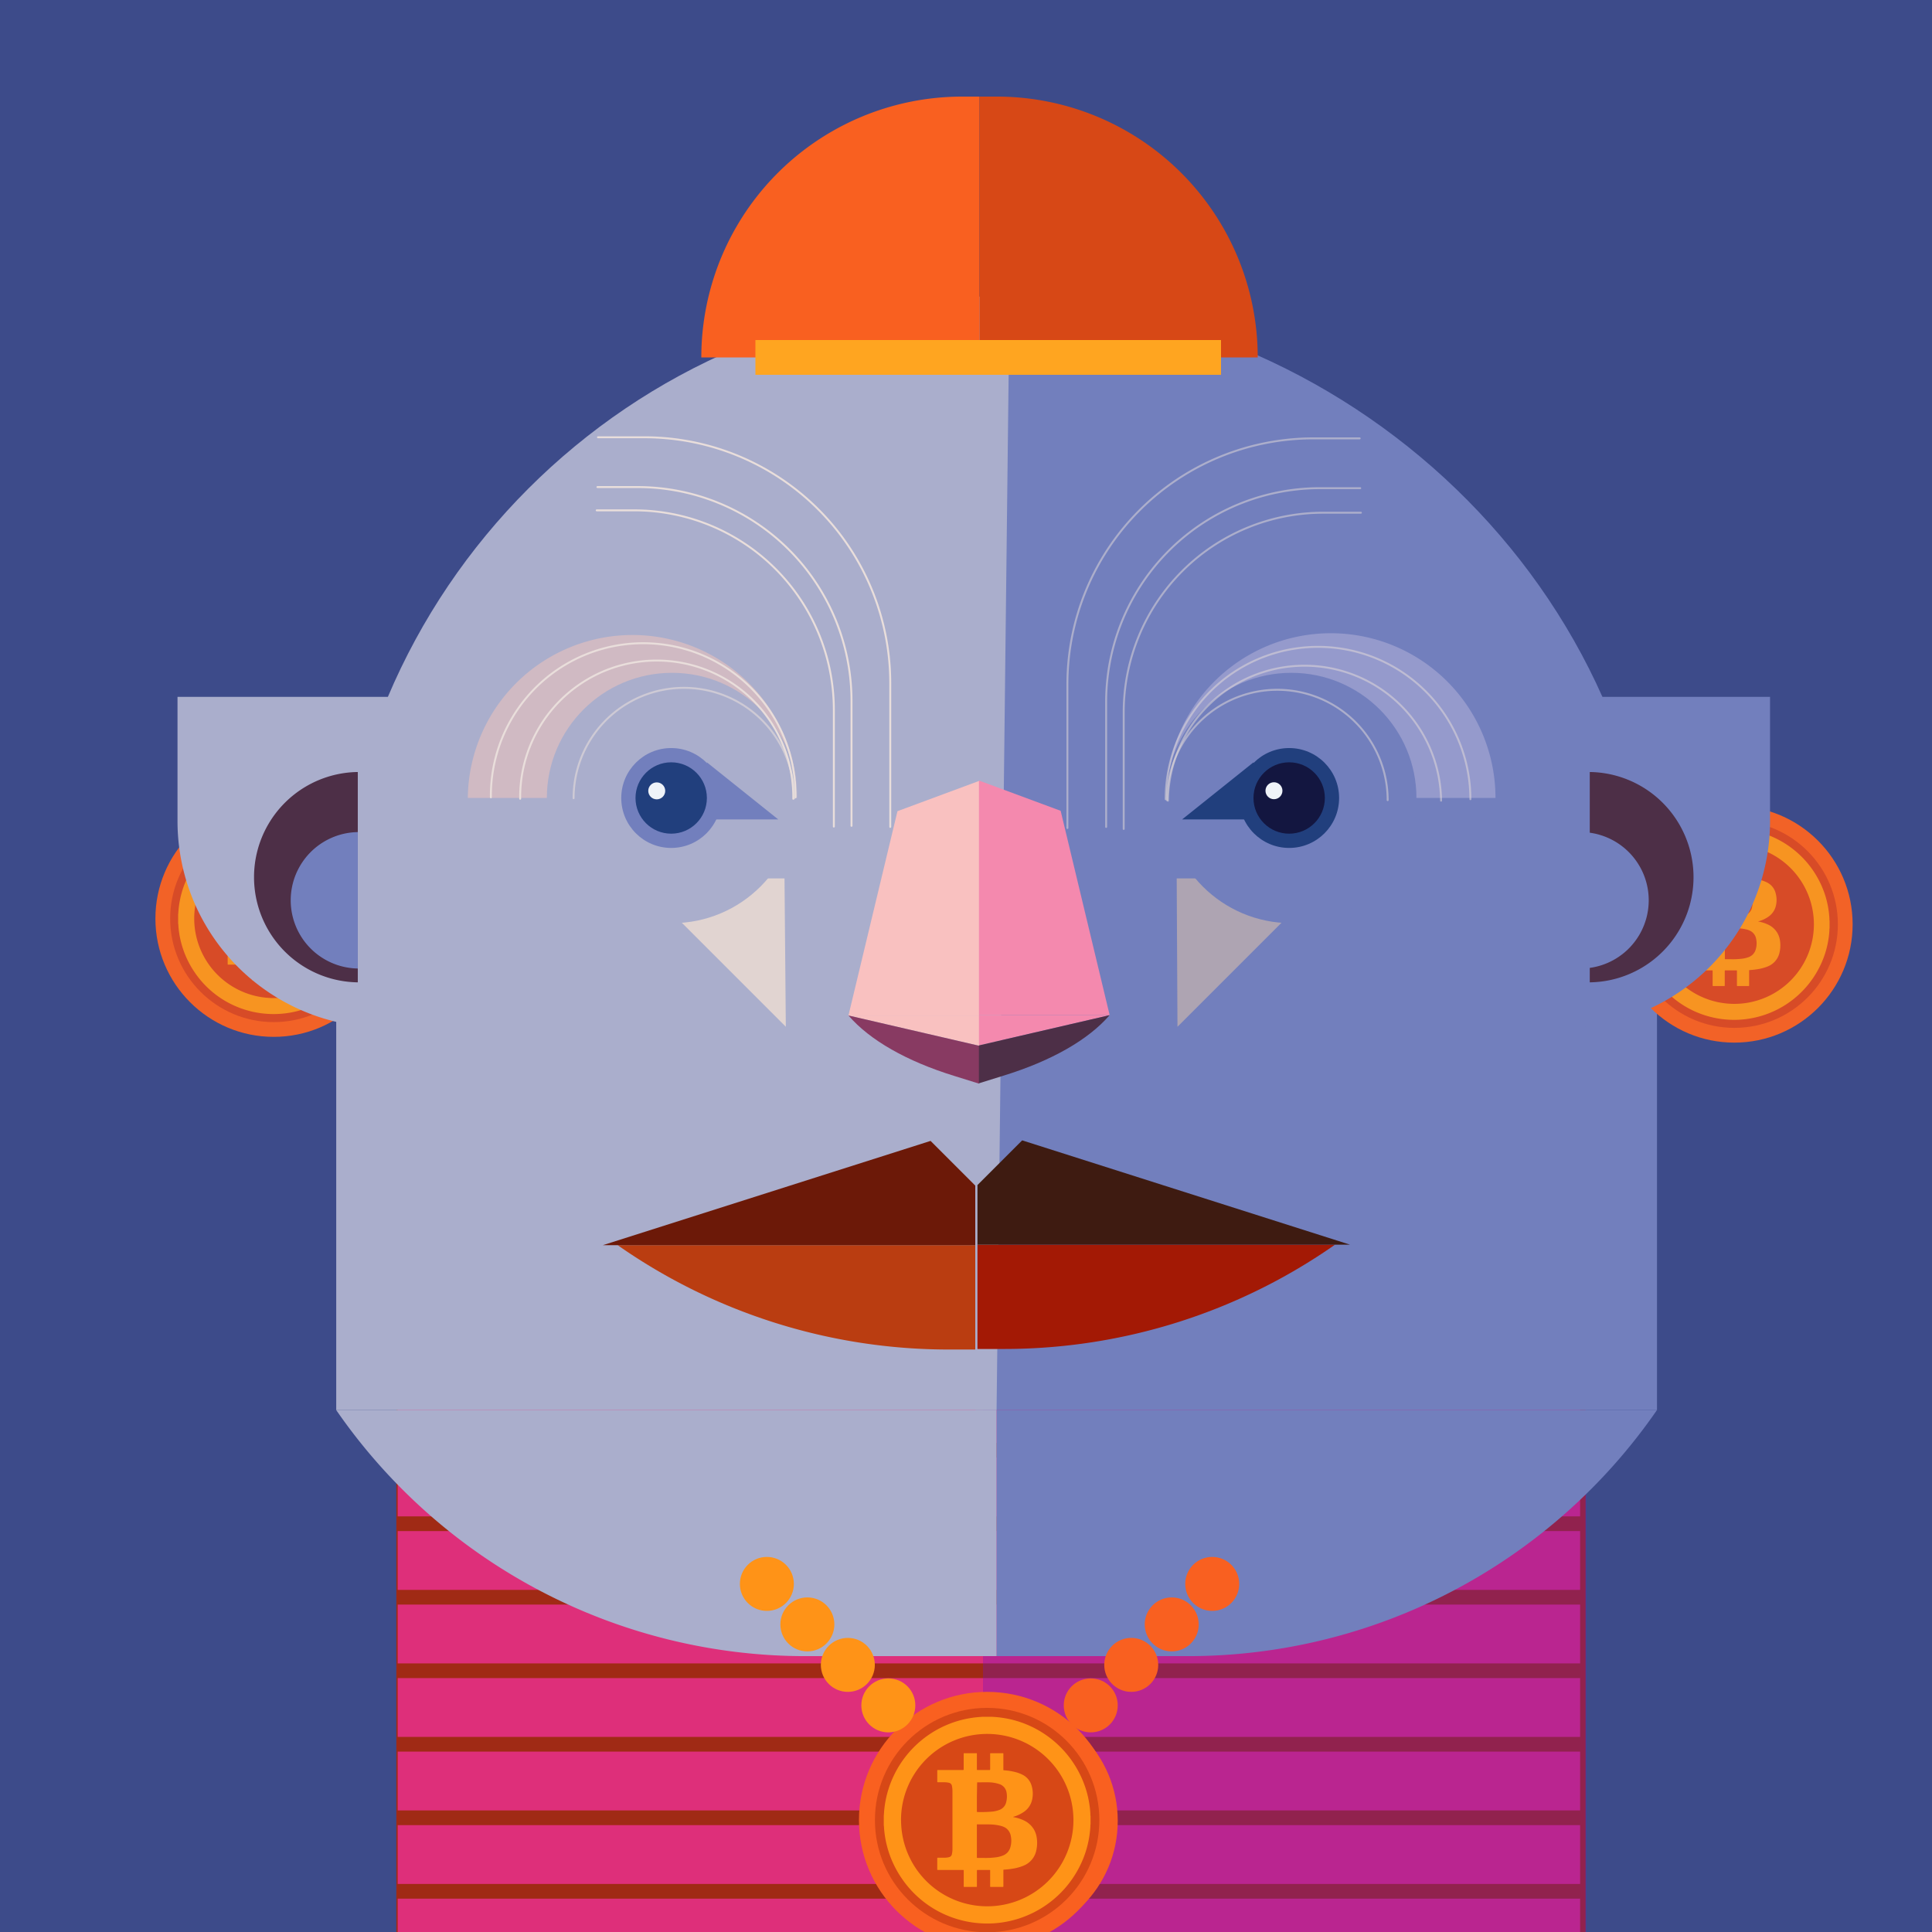 <svg xmlns="http://www.w3.org/2000/svg" viewBox="0 0 1000 1000">
  <title>Bitcoin Face</title>
  <g style="isolation:isolate"><rect id="Background-2" width="1025" height="1025" style="fill:#3d4b8a" /><g id="Body-7"><rect x="205.14" y="470" width="615.55" height="543.18" style="fill:#a02a15" /><rect x="205.85" y="982.74" width="612" height="30.44" style="fill:#de2f7a" /><rect x="205.85" y="944.69" width="612" height="30.44" style="fill:#de2f7a" /><rect x="205.85" y="906.63" width="612" height="30.44" style="fill:#de2f7a" /><rect x="205.85" y="868.58" width="612" height="30.44" style="fill:#de2f7a" /><rect x="205.85" y="830.53" width="612" height="30.44" style="fill:#de2f7a" /><rect x="205.85" y="792.48" width="612" height="30.44" style="fill:#de2f7a" /><rect x="205.85" y="754.43" width="612" height="30.44" style="fill:#de2f7a" /><rect x="205.85" y="716.37" width="612" height="30.44" style="fill:#de2f7a" /><rect x="205.85" y="678.32" width="612" height="30.44" style="fill:#de2f7a" /><rect x="205.85" y="640.27" width="612" height="30.44" style="fill:#de2f7a" /><rect x="205.85" y="602.22" width="612" height="30.44" style="fill:#de2f7a" /><rect x="205.85" y="564.17" width="612" height="30.44" style="fill:#de2f7a" /><rect x="508.8" y="509.31" width="312.26" height="503.87" style="fill:#7814bc;opacity:0.34;mix-blend-mode:multiply" /></g><g id="Head-9"><path d="M500.1,140.7h0c187.52,0,348.53,152,348.53,339.53V716.86H496" transform="translate(9.03 13)" style="fill:#727fbd" /><path d="M513.51,140.45h-9C317,140.45,165,292.46,165,480V716.86H506.8" transform="translate(9.03 13)" style="fill:#aaaecc" /><path d="M506.8,844.21H606a294.75,294.75,0,0,0,242.6-127.35H506.8Z" transform="translate(9.03 13)" style="fill:#727fbd" /><path d="M506.8,844.21H407.58A294.75,294.75,0,0,1,165,716.86H506.8Z" transform="translate(9.03 13)" style="fill:#aaaecc" /></g><g id="Face-Accessory-1"><circle cx="516.52" cy="942.46" r="62.02" style="fill:#f96020" /><circle cx="516.52" cy="942.46" r="54.28" style="fill:#d74816" /><rect x="487.05" y="879.79" width="35.52" height="96.79" transform="translate(214.46 1954.46) rotate(-135)" style="fill:#ffa520" /><circle cx="510.95" cy="942.07" r="66.36" style="fill:#f96020" /><circle cx="510.94" cy="942.07" r="58.08" style="fill:#d74816" /><g id="_04CbBX.tif" data-name="04CbBX.tif"><path d="M499.36,875.6h5.23a5.28,5.28,0,0,0,1.13.08c1.51.13,3,.28,4.52.52a52.15,52.15,0,0,1,10.43,2.72,53.73,53.73,0,0,1,32.17,33.55,52.41,52.41,0,0,1,2.21,10c.15,1.22.26,2.45.31,3.67a1.63,1.63,0,0,0,.08.82v4.31a1.52,1.52,0,0,0-.08.82,46.85,46.85,0,0,1-.52,5.14,52,52,0,0,1-5.39,16.51,53.57,53.57,0,0,1-43.89,28.75,50.62,50.62,0,0,1-8-.07,52.07,52.07,0,0,1-10.21-1.83,53.13,53.13,0,0,1-29.73-21.46,53,53,0,0,1-9.05-25.57,17,17,0,0,0-.16-1.88c0-.61,0-1.22,0-1.83,0-1.1,0-2.2,0-3.3a.77.77,0,0,0,.07-.4,53.09,53.09,0,0,1,5.25-20.37,53.67,53.67,0,0,1,35.15-28.6,54.71,54.71,0,0,1,9.34-1.48A8.57,8.57,0,0,0,499.36,875.6Zm-42,53.5a44.61,44.61,0,1,0,44.59-44.62A44.59,44.59,0,0,0,457.33,929.1Z" transform="translate(9.03 13)" style="fill:#ff9317" /><path d="M515.36,927.51a21.52,21.52,0,0,1,5.48,1.69,11.83,11.83,0,0,1,5.27,4.7,12,12,0,0,1,1.52,4.64,17.76,17.76,0,0,1-.27,6.21,10.87,10.87,0,0,1-6.8,8,25.21,25.21,0,0,1-5.77,1.53c-1.34.21-2.68.35-4,.44-.47,0-.47,0-.47.51v7.94c0,.5,0,.51-.51.51H504c-.56,0-.53,0-.53-.53v-7.68c0-.64.05-.57-.58-.57h-5.8c-.46,0-.46,0-.47.48v7.73c0,.59,0,.57-.54.57h-5.74c-.55,0-.55,0-.55-.57,0-2.51,0-5,0-7.53,0-.14,0-.27,0-.41s-.06-.29-.26-.27H476.43c-.24,0-.34-.06-.34-.31,0-1.9,0-3.79,0-5.69,0-.27.11-.35.36-.35,1.18,0,2.36,0,3.54,0a10.18,10.18,0,0,0,2.13-.27,1.92,1.92,0,0,0,1.55-1.57,11.89,11.89,0,0,0,.29-2.85V921.52c0-2.47,0-4.95,0-7.43a13.56,13.56,0,0,0-.27-2.69,2,2,0,0,0-1.71-1.68,13.39,13.39,0,0,0-2.75-.24h-2.66c-.47,0-.47,0-.47-.49,0-1.76,0-3.51,0-5.27,0-.6-.06-.56.54-.57h12.55c.57,0,.57,0,.58-.54v-7.89c0-.2.09-.28.28-.26h6c.61,0,.56-.06.56.54,0,2.51,0,5,0,7.53,0,.7-.05.62.64.62H503c.46,0,.46,0,.47-.49v-7.94c0-.2.07-.28.27-.26h6c.59,0,.57-.09.57.58v7.84c0,.39,0,.39.39.42a32.44,32.44,0,0,1,6.11,1,17.64,17.64,0,0,1,3.2,1.2,9.17,9.17,0,0,1,5,6.06,14.22,14.22,0,0,1,.12,7.24,10.31,10.31,0,0,1-4.17,6,18.31,18.31,0,0,1-5.34,2.53C515.55,927.36,515.43,927.34,515.36,927.51Zm-18.76,12.4c0,2.77,0,5.53,0,8.3,0,.44,0,.45.44.45h3a44,44,0,0,0,6.39-.31,15,15,0,0,0,3.66-.93,6.31,6.31,0,0,0,3.8-4.16,12,12,0,0,0,.26-6,6.32,6.32,0,0,0-2.8-4.24A9.11,9.11,0,0,0,508.7,932a23.93,23.93,0,0,0-4.61-.65c-2.39-.14-4.78,0-7.17-.08-.26,0-.34.1-.32.33s0,.24,0,.36Zm0-22.76v4.25c0,1.05,0,2.09,0,3.13,0,.25,0,.37.34.37a68.58,68.58,0,0,0,7.72-.23,14.47,14.47,0,0,0,3.67-.89,5.57,5.57,0,0,0,3.45-4A11.75,11.75,0,0,0,512,915a5.49,5.49,0,0,0-3.83-4.58,18.25,18.25,0,0,0-5-.88c-2-.1-4,0-6,0h-.21c-.17,0-.25.08-.24.25s0,.27,0,.41Z" transform="translate(9.03 13)" style="fill:#ff9317" /></g><circle cx="459.8" cy="882.7" r="13.97" style="fill:#ff9317" /><circle cx="438.84" cy="861.74" r="13.97" style="fill:#ff9317" /><circle cx="417.89" cy="840.79" r="13.97" style="fill:#ff9317" /><circle cx="396.93" cy="819.83" r="13.97" style="fill:#ff9317" /><circle cx="564.57" cy="882.7" r="13.97" style="fill:#f96020" /><circle cx="585.53" cy="861.74" r="13.97" style="fill:#f96020" /><circle cx="606.48" cy="840.79" r="13.97" style="fill:#f96020" /><circle cx="627.44" cy="819.83" r="13.97" style="fill:#f96020" /></g><g id="Earrings-1"><circle cx="141.68" cy="475.44" r="61.24" style="fill:#f26227" /><circle cx="141.68" cy="475.44" r="53.6" style="fill:#d74b27" /><g><path d="M134.36,420.84h4.82a6.06,6.06,0,0,0,1,.07c1.4.12,2.79.26,4.18.48A48.47,48.47,0,0,1,154,423.9a49.56,49.56,0,0,1,29.69,31,47.44,47.44,0,0,1,2,9.2c.13,1.13.24,2.25.28,3.39a1.48,1.48,0,0,0,.07.75v4a1.37,1.37,0,0,0-.07.75,42.22,42.22,0,0,1-.48,4.75,47.88,47.88,0,0,1-5,15.23,49.3,49.3,0,0,1-47.87,26.48,47.84,47.84,0,0,1-9.43-1.7,49.07,49.07,0,0,1-27.44-19.8,49.09,49.09,0,0,1-8.35-23.6,12.49,12.49,0,0,0-.15-1.73c0-.57,0-1.13,0-1.69,0-1,0-2,0-3.05a.57.57,0,0,0,.07-.36,47.07,47.07,0,0,1,.76-6.38,48.23,48.23,0,0,1,4.09-12.43,49.32,49.32,0,0,1,41.06-27.75A9.08,9.08,0,0,0,134.36,420.84ZM95.57,470.21A41.17,41.17,0,1,0,136.72,429,41.12,41.12,0,0,0,95.57,470.21Z" transform="translate(4.96 5.26)" style="fill:#f79421" /><path d="M149.13,468.75a19.6,19.6,0,0,1,5.05,1.56,10.88,10.88,0,0,1,4.87,4.33,11.08,11.08,0,0,1,1.4,4.28,16.24,16.24,0,0,1-.25,5.73,10.06,10.06,0,0,1-6.28,7.4,23.28,23.28,0,0,1-5.33,1.41c-1.23.19-2.46.33-3.71.4-.43,0-.44,0-.44.48v7.33c0,.46,0,.46-.47.46h-5.35c-.52,0-.49,0-.49-.48v-7.09c0-.59.05-.53-.54-.53h-5.34c-.43,0-.43,0-.43.44,0,2.38,0,4.76,0,7.14,0,.55.05.52-.5.52H126c-.5,0-.51,0-.51-.52v-7.33c0-.17-.06-.27-.24-.25s-.26,0-.38,0H113.19c-.21,0-.31,0-.31-.29q0-2.62,0-5.25c0-.25.1-.32.34-.31h3.26a9.33,9.33,0,0,0,2-.26,1.76,1.76,0,0,0,1.43-1.45,11,11,0,0,0,.26-2.63q0-10.31,0-20.61c0-2.29,0-4.57,0-6.86a11.52,11.52,0,0,0-.24-2.48,1.88,1.88,0,0,0-1.58-1.55,12.77,12.77,0,0,0-2.54-.23c-.82,0-1.64,0-2.46,0-.43,0-.43,0-.43-.45v-4.87c0-.56,0-.52.5-.52H125c.52,0,.52,0,.52-.51v-6.9c0-.12,0-.25,0-.38s.09-.25.26-.24h5.54c.56,0,.51-.06.51.5,0,2.32,0,4.63,0,6.95,0,.65,0,.58.58.58h5.3c.43,0,.43,0,.43-.46v-7c0-.11,0-.22,0-.33s.07-.26.25-.25h5.54c.55,0,.52-.08.52.54V446c0,.36,0,.35.37.38a30.6,30.6,0,0,1,5.63.91,16.49,16.49,0,0,1,3,1.11,8.5,8.5,0,0,1,4.65,5.6,13.15,13.15,0,0,1,.11,6.68,9.54,9.54,0,0,1-3.85,5.55,17,17,0,0,1-4.93,2.34C149.3,468.61,149.19,468.58,149.13,468.75Zm-17.31,11.44c0,2.55,0,5.1,0,7.66,0,.41,0,.41.41.41H135a40.14,40.14,0,0,0,5.9-.28,14.22,14.22,0,0,0,3.38-.86,5.83,5.83,0,0,0,3.5-3.84,11,11,0,0,0,.24-5.51,5.78,5.78,0,0,0-2.58-3.91,8.31,8.31,0,0,0-2.49-1,21.66,21.66,0,0,0-4.25-.6c-2.2-.13-4.41,0-6.62-.07-.23,0-.31.09-.29.3s0,.22,0,.33Q131.81,476.5,131.82,480.19Zm0-21v3.92q0,1.44,0,2.88c0,.23.05.35.31.34a62.82,62.82,0,0,0,7.13-.2,13.67,13.67,0,0,0,3.39-.83,5.13,5.13,0,0,0,3.18-3.67,10.6,10.6,0,0,0,.15-4.45,5,5,0,0,0-3.52-4.22,16.7,16.7,0,0,0-4.64-.82c-1.86-.09-3.72,0-5.58,0H132a.2.2,0,0,0-.22.23v.38Q131.81,456,131.81,459.19Z" transform="translate(4.96 5.26)" style="fill:#f79421" /></g><circle cx="897.68" cy="478.42" r="61.24" style="fill:#f26227" /><circle cx="897.68" cy="478.42" r="53.6" style="fill:#d74b27" /><g><path d="M890.36,423.81h4.82a5.2,5.2,0,0,0,1,.07c1.4.12,2.79.27,4.18.48a48.5,48.5,0,0,1,9.62,2.52,49.52,49.52,0,0,1,29.69,31,47.6,47.6,0,0,1,2,9.2c.13,1.13.24,2.26.28,3.39a1.52,1.52,0,0,0,.07.76v4a1.4,1.4,0,0,0-.07.76,41.81,41.81,0,0,1-.48,4.74,47.88,47.88,0,0,1-5,15.23,49.44,49.44,0,0,1-40.51,26.54,47.59,47.59,0,0,1-7.36-.06,48.57,48.57,0,0,1-9.43-1.69,49.12,49.12,0,0,1-27.44-19.8,49.17,49.17,0,0,1-8.35-23.6,12.63,12.63,0,0,0-.15-1.74c0-.56,0-1.12,0-1.69,0-1,0-2,0-3a.62.62,0,0,0,.07-.37,47.11,47.11,0,0,1,.76-6.37,48.1,48.1,0,0,1,4.09-12.43,49.49,49.49,0,0,1,32.44-26.4,50.07,50.07,0,0,1,8.62-1.36A7.27,7.27,0,0,0,890.36,423.81Zm-38.79,49.37A41.17,41.17,0,1,0,892.72,432,41.14,41.14,0,0,0,851.57,473.18Z" transform="translate(4.96 5.26)" style="fill:#f79421" /><path d="M905.13,471.72a19.6,19.6,0,0,1,5,1.56,10.85,10.85,0,0,1,4.87,4.34,11,11,0,0,1,1.4,4.28,16.25,16.25,0,0,1-.25,5.73,10,10,0,0,1-6.28,7.39,23.28,23.28,0,0,1-5.33,1.41c-1.23.19-2.46.33-3.71.41-.43,0-.44,0-.44.47v7.33c0,.46,0,.47-.47.47h-5.35c-.52,0-.49,0-.49-.49v-7.09c0-.59,0-.53-.54-.53h-5.34c-.43,0-.43,0-.43.45,0,2.38,0,4.76,0,7.14,0,.54.05.52-.5.52H882c-.5,0-.51,0-.51-.53v-7.33c0-.17-.06-.26-.24-.25H869.19c-.21,0-.31-.05-.31-.28q0-2.62,0-5.25c0-.26.1-.32.34-.32h3.26a9.33,9.33,0,0,0,2-.26,1.76,1.76,0,0,0,1.43-1.45,11,11,0,0,0,.26-2.62q0-10.32,0-20.62c0-2.28,0-4.57,0-6.85a11.55,11.55,0,0,0-.24-2.49,1.88,1.88,0,0,0-1.58-1.55,12.77,12.77,0,0,0-2.54-.23h-2.46c-.43,0-.43,0-.43-.45v-4.87c0-.55,0-.52.5-.52H881c.52,0,.52,0,.52-.5v-6.91c0-.12,0-.25,0-.37s.09-.26.26-.25h5.54c.56,0,.51-.05.51.5,0,2.32,0,4.64,0,6.95,0,.65-.05.58.58.58h5.3c.43,0,.43,0,.43-.45v-7c0-.11,0-.22,0-.33s.07-.26.25-.25h5.54c.55,0,.52-.07.52.55V449c0,.36,0,.36.37.38a30.62,30.62,0,0,1,5.63.92,16.45,16.45,0,0,1,3,1.1,8.5,8.5,0,0,1,4.65,5.6,13.19,13.19,0,0,1,.11,6.69,9.49,9.49,0,0,1-3.85,5.54,16.79,16.79,0,0,1-4.93,2.34C905.3,471.58,905.19,471.56,905.13,471.72Zm-17.31,11.44c0,2.55,0,5.11,0,7.66,0,.41,0,.41.41.41H891a40.14,40.14,0,0,0,5.9-.29,14.2,14.2,0,0,0,3.38-.85,5.85,5.85,0,0,0,3.5-3.85,11,11,0,0,0,.24-5.51,5.78,5.78,0,0,0-2.58-3.91,8.31,8.31,0,0,0-2.49-1,23.27,23.27,0,0,0-4.25-.6c-2.2-.13-4.41,0-6.62-.07-.23,0-.31.09-.29.31s0,.22,0,.33C887.81,478.25,887.81,480.7,887.82,483.16Zm0-21v3.92c0,1,0,1.92,0,2.89,0,.22.05.34.31.33a62.82,62.82,0,0,0,7.13-.2,13.67,13.67,0,0,0,3.39-.83,5.11,5.11,0,0,0,3.18-3.66,10.65,10.65,0,0,0,.15-4.46,5,5,0,0,0-3.52-4.22,16.68,16.68,0,0,0-4.64-.81c-1.86-.1-3.72,0-5.58-.05H888c-.15,0-.23.07-.22.23v.38Q887.8,458.92,887.81,462.16Z" transform="translate(4.96 5.26)" style="fill:#f79421" /></g></g><g id="Ears-3"><path d="M202.3,527.79h-2.1A106.78,106.78,0,0,1,93.43,421v-64.3H359.72Z" transform="translate(-1.55 4)" style="fill:#aaaecc" /><path d="M808.85,527.79H811A106.78,106.78,0,0,0,917.72,421v-64.3h-224Z" transform="translate(-1.55 4)" style="fill:#727fbd" /><path d="M824.41,395.59a54.44,54.44,0,0,1,0,108.87" transform="translate(-1.55 4)" style="fill:#4d2f47" /><path d="M186.74,504.46a54.44,54.44,0,0,1,0-108.87" transform="translate(-1.55 4)" style="fill:#4d2f47" /><path d="M186.74,497.3a35.31,35.31,0,0,1,0-70.61" transform="translate(-1.55 4)" style="fill:#727fbd" /><path d="M820.21,426.69a35.31,35.31,0,0,1,0,70.61" transform="translate(-1.55 4)" style="fill:#727fbd" /></g><g id="Mouth-2"><path d="M319.44,644.51h0a298.58,298.58,0,0,0,171.25,54h13.83v-54" transform="translate(0.28 0)" style="fill:#ba3d11" /><path d="M690.74,644.23h0a298.61,298.61,0,0,1-171.26,54H505.65v-54" transform="translate(0.28 0)" style="fill:#a31905" /><polygon points="504.8 613.66 481.66 590.53 312 644.51 504.8 644.51 504.8 613.66" style="fill:#6c1908" /><polygon points="505.93 613.38 529.07 590.25 698.73 644.23 505.93 644.23 505.93 613.38" style="fill:#3e1b11" /></g><g id="Eyebrows-1">undefined</g><g id="Glasses-4">undefined</g><g id="Eyes-9"><polyline points="406.74 531.45 329.95 454.66 406.06 454.66" style="fill:#e1d4d1" /><polyline points="609.46 531.45 686.25 454.66 609.06 454.66" style="fill:#aea4b2" /><path d="M773.72,413a85.24,85.24,0,1,0-170.48,0" transform="translate(0.34)" style="fill:#959acc" /><circle cx="668.36" cy="413.04" r="64.79" style="fill:#727fbd" /><circle cx="667.27" cy="413.04" r="25.85" style="fill:#213f7d" /><polyline points="648.81 394.58 611.88 424.12 648.81 424.12" style="fill:#213f7d" /><circle cx="667.27" cy="413.04" r="18.47" style="fill:#131640" /><path d="M581.29,429.05V368.69A103.31,103.31,0,0,1,684.6,265.38h19.45" transform="translate(0.34)" style="fill:none;stroke:#e9dedb;stroke-linecap:round;stroke-miterlimit:10;opacity:0.49;mix-blend-mode:overlay" /><path d="M497.89,213.26" transform="translate(0.34)" style="fill:#f1f5fa" /><path d="M241.8,413a85.25,85.25,0,0,1,170.49,0" transform="translate(0.34)" style="fill:#d0bac3" /><circle cx="347.84" cy="413.04" r="64.79" style="fill:#aaaecc" /><polyline points="365.88 394.58 402.81 424.12 365.88 424.12" style="fill:#727fbd" /><circle cx="347.41" cy="413.04" r="25.85" style="fill:#727fbd" /><circle cx="347.41" cy="413.04" r="18.47" style="fill:#213f7d" /><circle cx="339.93" cy="409.35" r="4.39" style="fill:#eff3f9" /><path d="M431.26,427.83V367.47A103.3,103.3,0,0,0,328,264.16H308.51" transform="translate(0.34)" style="fill:none;stroke:#e9dedb;stroke-linecap:round;stroke-miterlimit:10;mix-blend-mode:overlay" /><path d="M253.74,412.68a78.86,78.86,0,1,1,157.71,0" transform="translate(0.34)" style="fill:none;stroke:#e9dedb;stroke-linecap:round;stroke-miterlimit:10;mix-blend-mode:overlay" /><path d="M268.9,413.43a70.69,70.69,0,1,1,141.37,0" transform="translate(0.34)" style="fill:none;stroke:#e9dedb;stroke-linecap:round;stroke-miterlimit:10;mix-blend-mode:overlay" /><path d="M296.55,413.15a57.12,57.12,0,0,1,114.24,0" transform="translate(0.34)" style="fill:none;stroke:#e9dedb;stroke-linecap:round;stroke-miterlimit:10;opacity:0.58;mix-blend-mode:overlay" /><path d="M760.73,413.67a78.86,78.86,0,0,0-157.72,0" transform="translate(0.34)" style="fill:none;stroke:#e9dedb;stroke-linecap:round;stroke-miterlimit:10;opacity:0.49;mix-blend-mode:overlay" /><path d="M745.56,414.42a70.69,70.69,0,0,0-141.37,0" transform="translate(0.34)" style="fill:none;stroke:#e9dedb;stroke-linecap:round;stroke-miterlimit:10;opacity:0.49;mix-blend-mode:overlay" /><path d="M717.91,414.15a57.12,57.12,0,1,0-114.24,0" transform="translate(0.34)" style="fill:none;stroke:#e9dedb;stroke-linecap:round;stroke-miterlimit:10;opacity:0.49;mix-blend-mode:overlay" /><path d="M572.2,428V363.34A110.66,110.66,0,0,1,682.87,252.68h20.84" transform="translate(0.34)" style="fill:none;stroke:#e9dedb;stroke-linecap:round;stroke-miterlimit:10;opacity:0.49;mix-blend-mode:overlay" /><path d="M552.15,428.56V354.18A127.29,127.29,0,0,1,679.43,226.9h24" transform="translate(0.34)" style="fill:none;stroke:#e9dedb;stroke-linecap:round;stroke-miterlimit:10;opacity:0.49;mix-blend-mode:overlay" /><path d="M440.4,427.44V362.77A110.65,110.65,0,0,0,329.74,252.11H308.9" transform="translate(0.34)" style="fill:none;stroke:#e9dedb;stroke-linecap:round;stroke-miterlimit:10;mix-blend-mode:overlay" /><path d="M460.46,428V353.61A127.29,127.29,0,0,0,333.18,226.33h-24" transform="translate(0.34)" style="fill:none;stroke:#e9dedb;stroke-linecap:round;stroke-miterlimit:10;mix-blend-mode:overlay" /><circle cx="659.4" cy="409.28" r="4.39" style="fill:#eff3f9" /></g><g id="Nose-5"><polyline points="464.53 419.86 439.16 525.62 506.81 525.62 506.81 404.19" style="fill:#f9c1c0" /><polygon points="439.16 525.62 506.81 525.62 506.81 541.29 439.16 525.62" style="fill:#f9c1c0" /><path d="M438.82,525.62h0c11,12.76,30.12,23.67,54.81,31.29l12.84,4V541.29Z" transform="translate(0.34)" style="fill:#883a62" /><polyline points="548.99 419.67 574.36 525.44 506.7 525.44 506.7 404" style="fill:#f489ae" /><polygon points="574.36 525.44 506.7 525.44 506.7 541.11 574.36 525.44" style="fill:#f489ae" /><path d="M574,525.44h0c-11,12.75-30.13,23.66-54.81,31.28l-12.85,4V541.11Z" transform="translate(0.34)" style="fill:#4d2f47" /></g><g id="Hat-1"><path d="M498,50h9a0,0,0,0,1,0,0V185a0,0,0,0,1,0,0H363a0,0,0,0,1,0,0v0A135,135,0,0,1,498,50Z" style="fill:#f96020" /><path d="M507,50h9A135,135,0,0,1,651,185v0a0,0,0,0,1,0,0H507a0,0,0,0,1,0,0V50A0,0,0,0,1,507,50Z" style="fill:#d74816" /><rect x="391" y="176" width="241" height="18" style="fill:#ffa520" /></g></g></svg>